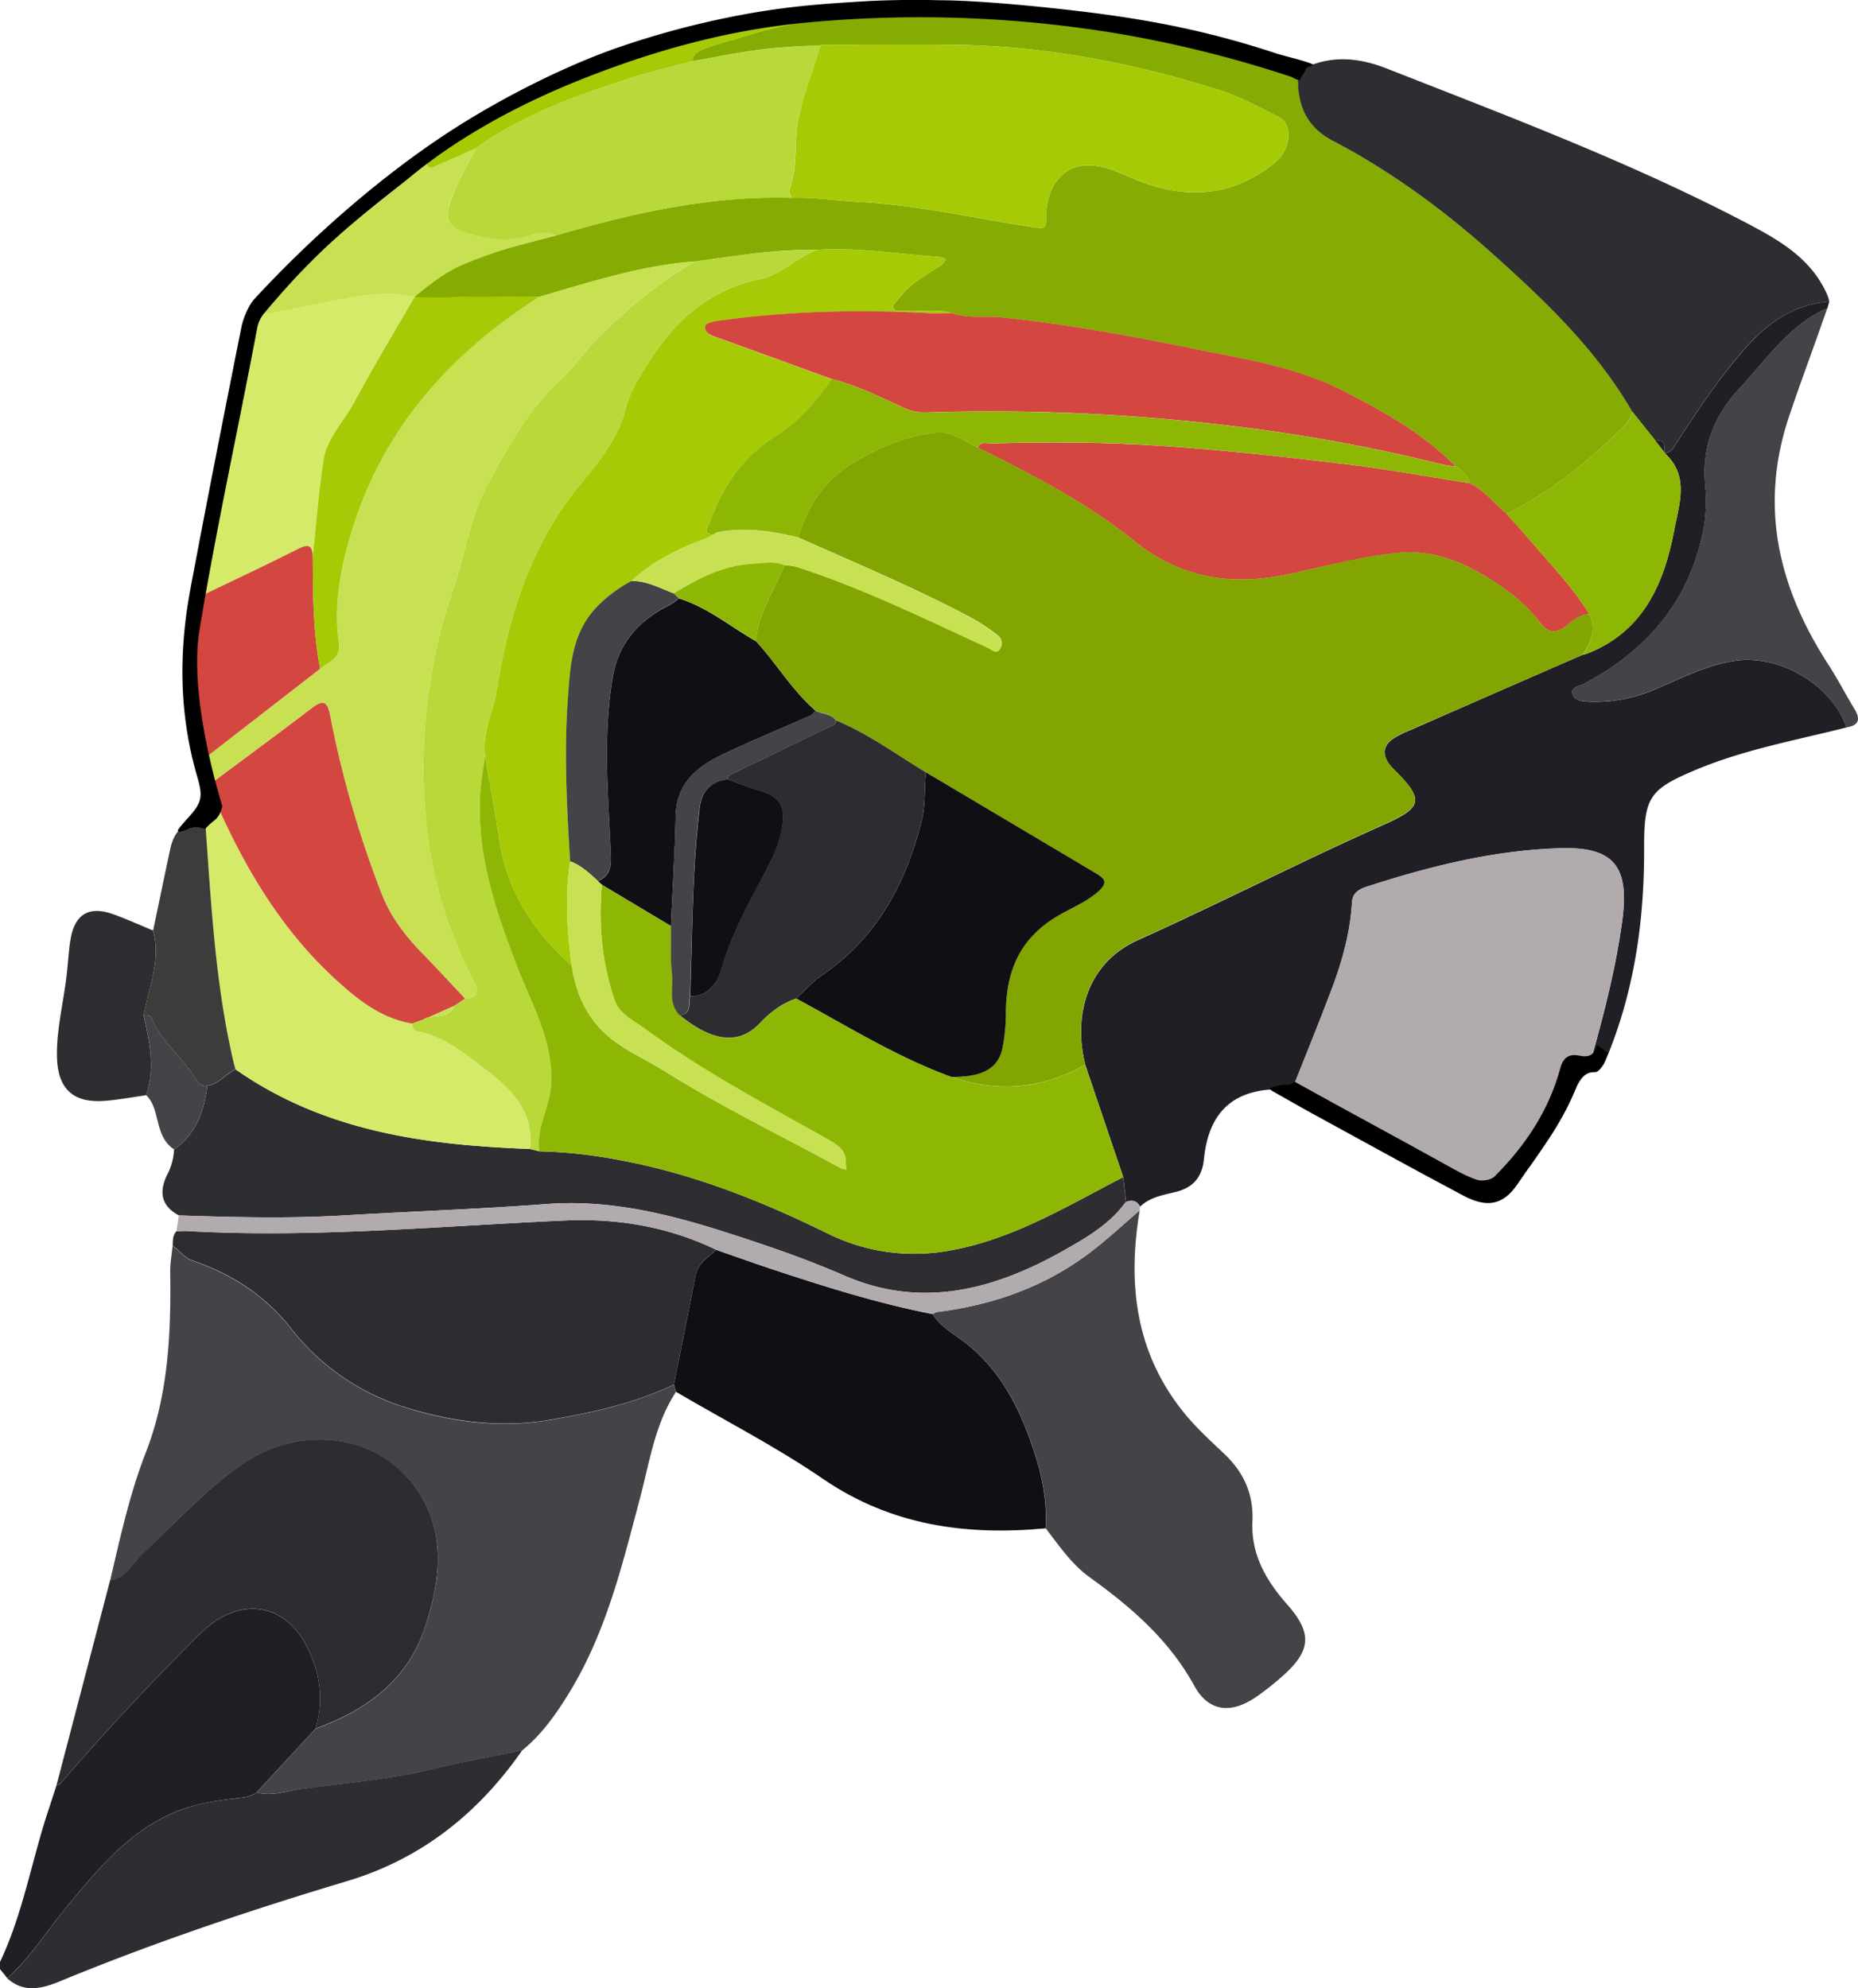 <svg xmlns="http://www.w3.org/2000/svg" viewBox="0 0 788.8 844.05"><defs><style>.cls-1{fill:#201f25;}.cls-2{fill:#86ac03;}.cls-3{fill:#444347;}.cls-4{fill:#b2abad;}.cls-5{fill:#2e2d31;}.cls-6{fill:#2d2c31;}.cls-7{fill:#c8e152;}.cls-8{fill:#101014;}.cls-9{fill:#d5ea68;}.cls-10{fill:#d34740;}.cls-11{fill:#3c3c3a;}.cls-12{fill:#a6cb06;}.cls-13{fill:#b9d83a;}.cls-14{fill:#8eb705;}.cls-15{fill:#82a502;}</style></defs><g id="Ebene_8" data-name="Ebene 8"><path class="cls-1" d="M109.17,916.9,106.05,913v-3c10-21.06,13.62-44.18,21.08-66.06,1-3,1.94-6,2.91-8.94.47-.14,1.11-.14,1.38-.46q28.47-33,59.42-63.78c16.18-16.1,35.84-13.82,45.56,5.46,5.52,10.94,7.29,22.65,3.6,34.74l-25,27a11.9,11.9,0,0,1-5.42,2.12c-8.67,1.06-17.37,2-25.71,4.92-21.49,7.64-35.19,24.32-49.11,41.1C126.25,896.36,119.14,907.84,109.17,916.9Z" transform="translate(-106.05 -77.02)"/><path class="cls-2" d="M465,83.18c43.5-5.34,86.24,1.15,129,8.3,21.48,3.59,42.64,8.48,63.18,15.84-.65,12.58,2.36,23,14.71,29.45,24.39,12.76,46.51,28.91,67,47.22,22.69,20.25,44.73,41.1,60.16,67.8a13,13,0,0,1-4.08,6.7c-14.72,14.53-30.56,27.56-49.31,36.68-5.21-4.37-9.29-10.1-15.72-13-.78-3.32-3-5.49-5.84-7.07-13.69-14-30.56-23.26-47.73-32.07-20.5-10.52-43.11-13.7-65.25-18.25-26.61-5.46-53.33-10.32-80.43-13-6.88-.69-13.94.69-20.65-1.78-6.65-2.14-13.49-.32-20.21-1-1.55-.14-3.64.85-4.46-1.14-.69-1.66,1.16-2.52,2-3.71,4.62-6.6,11.6-10.21,18.11-14.44a10.43,10.43,0,0,0,2.09-2.6,8.71,8.71,0,0,0-2.54-1c-17.35-1.17-34.6-4.14-52.09-3-17.49-.35-34.67,2.58-51.91,4.94-22.77,1.64-44.31,8.69-66,15-7-.07-16.92,2.66-20.87,1.33-7.67-2.59-24.7,2.65-32.06-1.26C293.36,188.2,323.69,181.94,342,177c32.66-9.54,65.65-17,100-16,10-.23,19.85,1.25,29.76,1.8,24.73,1.38,48.79,7.07,73.16,10.68,5.16.77,5.21,0,5.21-4.18,0-12,6.31-21.11,16-22,8.66-.74,16.29,3.75,24.17,6.77,20.42,7.84,39.63,6.1,57-8,6.91-5.6,7.84-16.28,1.47-19.46-8.31-4.16-16.6-8.71-25.41-11.47-36.85-11.54-74.51-18.78-113.27-19.13-16.91-.15-33.82,0-50.74,0a47.91,47.91,0,0,0-6.3.34c-7.83.29-15.72.72-23.48,1.65-9.91,1.19-19.71,3.31-29.57,5,.2-3.31,3.07-4.53,5.29-5.36,6-2.23,12.23-3.73,18.33-5.66C437.15,87.75,451.11,85.56,465,83.18Z" transform="translate(-106.05 -77.02)"/><path class="cls-1" d="M882.65,205.06l-.83,2.92c-1.35.61-2.75,1.13-4,1.85-13.89,7.71-22.68,20.72-33.18,32-10.67,11.42-16,24.54-14.73,40.35a70.9,70.9,0,0,1-.43,18.42c-5.63,30.77-23.63,52.32-50.9,66.72-1.91,1-5.5,1.25-5,4,.6,3.17,4.21,3.48,7,3.62a64.54,64.54,0,0,0,29.06-5.65c10.61-4.56,20.87-9.81,32.62-11.68,18.84-3,41.37,9.83,47.7,28.25-21.36,5.42-43.13,9.31-63.63,17.86-20.07,8.38-22.36,11.7-22.28,33.48.1,30.84-4.18,60.91-16.18,89.58-1.09,2.61-2.2,4.93-5.69,4.07-1.51-1.38-.92-2.85-.45-4.53,5.36-19.27,10.37-38.57,13.05-58.51,3.07-22.8-3.45-31.36-26.3-30.66-28.39.86-55.66,7.72-82.51,16.45-3.1,1-5.71,2.68-5.93,6.54-.72,12.68-4.08,24.81-8.52,36.6-5.29,14.07-11,28-16.55,42a16.35,16.35,0,0,1-3.71.73c-20.78-.62-32,8.89-34.08,29.57-.79,7.93-4.68,12.25-12.22,14.09-5.25,1.28-10.76,2.18-14.91,6.2-1.32-2.63-3.4-3-5.94-2l-1.17-10.48q-8.07-23.85-16.13-47.71c-5.18-20.77.54-43.2,22.38-53,35.14-15.8,69.43-33.48,104.67-49.12,16.23-7.21,16.73-10.62,4.32-23a22.9,22.9,0,0,1-2.34-2.59c-3-4.1-2.51-7.85,1.62-10.75a40.36,40.36,0,0,1,7.1-3.58Q741.22,371,778,355a14.71,14.71,0,0,0,1.9-.5c23.94-9.41,32.65-29.75,37-52.72,2.1-11,6.4-22.82-4.17-32.42a4.85,4.85,0,0,0,3.7-2.12c9.41-14.6,18.89-29.11,30.45-42.23C856.55,214,867.66,206.21,882.65,205.06Z" transform="translate(-106.05 -77.02)"/><path class="cls-3" d="M215,838l25-27c21.64-7.89,39.12-20.43,46.59-43.36,5.35-16.45,8.27-33.49,1.06-49.94-13.36-30.48-51-38.15-78.93-18.88-15.7,10.84-28.29,25.06-42.17,37.89-4.29,4-6.8,10.47-13.74,11.3,4.28-18.26,8.28-36.67,15.08-54.13,9.79-25.13,10.77-51.15,10.42-77.5,0-3.44.68-6.89,1-10.34,3,1.95,4.88,5,8.63,6.3,16.44,5.68,30.63,14.72,41.55,28.63a98.19,98.19,0,0,0,48.8,33.66c20,6.28,40.64,8.83,61.4,5.24,17.93-3.1,35.79-7,52.41-14.94l.9,3.06c-8.94,13.71-11.16,29.71-15.24,45.07-7.49,28.27-14.34,56.78-29.77,82.15-5.62,9.22-11.77,18.08-20.3,25-12.74,2.62-25.58,4.84-38.2,7.95-18.49,4.55-37.44,5.9-56.19,8.53C227.39,837.42,221.26,839.78,215,838Z" transform="translate(-106.05 -77.02)"/><path class="cls-4" d="M654.92,538.68c5.53-14,11.26-27.89,16.55-42,4.44-11.79,7.8-23.92,8.52-36.6.22-3.86,2.83-5.53,5.93-6.54,26.85-8.73,54.12-15.59,82.51-16.45,22.85-.7,29.37,7.86,26.3,30.66C792.05,487.73,787,507,781.68,526.3c-.47,1.68-1.06,3.15.45,4.53-6.77,4.18-8,12.06-11.86,18.16-6.5,10.34-11.72,21.51-20.84,30-4.46,4.13-8.76,6-15.33,2.31-23.62-13.25-47.71-25.65-71.53-38.54C660,541.37,656.64,541.55,654.92,538.68Z" transform="translate(-106.05 -77.02)"/><path class="cls-5" d="M882.65,205.06c-15,1.15-26.1,8.91-35.8,19.92-11.56,13.12-21,27.63-30.45,42.23a4.85,4.85,0,0,1-3.7,2.12l.11-.15c-.47-2.31.72-5.94-3.91-5L799,251.79c-15.43-26.7-37.47-47.55-60.16-67.8-20.51-18.31-42.63-34.46-67-47.22-12.35-6.46-15.36-16.87-14.71-29.45C669.38,100.4,681.6,101,694.5,106c51.73,20.34,103.78,39.9,153.14,65.76,14.13,7.4,27.75,15.25,34.37,30.93A18.2,18.2,0,0,1,882.65,205.06Z" transform="translate(-106.05 -77.02)"/><path class="cls-6" d="M392.14,664.84c-16.62,7.95-34.48,11.84-52.41,14.94-20.76,3.59-41.36,1-61.4-5.24a98.19,98.19,0,0,1-48.8-33.66c-10.92-13.91-25.11-23-41.55-28.63-3.75-1.29-5.66-4.35-8.63-6.3.1-2.16-.07-4.4,1.58-6.17,1.48,0,3-.19,4.46-.11,53.6,3,107-2.1,160.41-4.48,22.54-1,43.93,2.63,64.26,12.4-3.26,3.26-7.67,5.47-8.68,10.69C398.39,633.82,395.24,649.32,392.14,664.84Z" transform="translate(-106.05 -77.02)"/><path class="cls-3" d="M589.92,590.87c-5.3,31.3-1.79,60.73,19,86.2,5,6.15,11,11.61,16.76,17.07,8.39,7.89,12.63,17.25,12.08,28.88-.65,13.88,5.79,25,14.6,35,10.76,12.15,10.52,19.57-1.6,30.39a117.73,117.73,0,0,1-11.34,9c-10.56,7.32-20.2,6.51-26.35-4.69-10.79-19.64-26.89-33.46-44.55-46.16C560.89,741,555.64,733.2,550,725.88c.83-13.26-2.3-25.75-6.81-38.12-5.77-15.86-13.67-30-27.29-40.67-4.8-3.75-10.54-6.64-13.86-12.16a5.41,5.41,0,0,1,1.66-.87c24.33-3,46.73-11,66.24-26.13C576.83,602.57,583.26,596.57,589.92,590.87Z" transform="translate(-106.05 -77.02)"/><path class="cls-7" d="M335,203c21.72-6.27,43.26-13.32,66-15-16.56,9.42-30.77,21.78-43.88,35.45-4.36,4.54-7.83,10-12.47,14.18-14.07,12.74-23,29-31.77,45.35-7.3,13.63-9.24,29-14.19,43.43a233.92,233.92,0,0,0-12.1,95.25,185.17,185.17,0,0,0,20.65,72c2.36,4.57,1.32,6.83-3.75,7.3-6-6.4-12-12.89-18.14-19.2-7.24-7.44-13.52-15.57-17.29-25.31a441.3,441.3,0,0,1-21.9-75.81c-1.19-6.14-3-6.65-7.77-3-14,10.67-28.14,21.08-42.23,31.58a18.19,18.19,0,0,1-2-11.31L242,361c3.48-3,8.94-4.36,8-10.74-2.48-16.67.9-33.07,5.68-48.53C269,258.61,297.37,226.93,335,203Z" transform="translate(-106.05 -77.02)"/><path class="cls-8" d="M502,634.93c3.32,5.52,9.06,8.41,13.86,12.16,13.62,10.66,21.52,24.81,27.29,40.67,4.51,12.37,7.64,24.86,6.81,38.12-33.76,3.16-65.49-1.14-94.53-21-19.9-13.63-41.53-24.72-62.39-36.94l-.9-3.06c3.1-15.52,6.25-31,9.24-46.56,1-5.22,5.42-7.43,8.68-10.68,7.63,2.65,15.24,5.39,22.91,7.95C455.67,623.12,478.47,630.33,502,634.93Z" transform="translate(-106.05 -77.02)"/><path class="cls-6" d="M152.81,747.92c6.94-.83,9.45-7.33,13.74-11.3,13.88-12.83,26.47-27,42.17-37.89,27.92-19.27,65.57-11.6,78.93,18.88,7.21,16.45,4.29,33.49-1.06,49.94C279.12,790.48,261.64,803,240,810.91c3.69-12.09,1.92-23.8-3.6-34.74-9.72-19.28-29.38-21.56-45.56-5.46q-30.92,30.76-59.42,63.78c-.27.32-.91.32-1.38.46Z" transform="translate(-106.05 -77.02)"/><path class="cls-5" d="M582.89,576.78l1.17,10.48c-6.93,9.59-16.89,15.3-26.9,20.93-29.43,16.55-60.14,24.56-92.67,10.37-16.46-7.17-33.27-12.91-50.3-18.36-24.77-7.93-49.66-14-76.1-12-28.69,2.15-57.46,3.14-86.19,4.83-23.31,1.37-46.6.79-69.9,0-7.49-4-8.54-9.81-5.06-17.1a25.46,25.46,0,0,0,3-10.92c9.46-6.53,12.73-16.29,14.13-27,4.9-.77,7.79-5,12-7,37.59,26.39,80.74,32.19,125,33.81l4,1a204.28,204.28,0,0,1,34.08,3.75c30.95,5.69,59.86,17.2,88,31A82.49,82.49,0,0,0,507,608.32C534.77,604,558.45,589.41,582.89,576.78Z" transform="translate(-106.05 -77.02)"/><path class="cls-5" d="M215,838c6.25,1.83,12.38-.53,18.33-1.37,18.75-2.63,37.7-4,56.19-8.53,12.62-3.11,25.46-5.33,38.2-7.95-18.59,26.76-42.86,46.09-74.28,55.5-41.28,12.38-82.07,26.08-121.92,42.53-7.51,3.1-15.24,5.13-22.36-1.23,10-9.06,17.08-20.54,25.6-30.81,13.92-16.78,27.62-33.46,49.11-41.1,8.34-3,17-3.86,25.71-4.92A11.9,11.9,0,0,0,215,838Z" transform="translate(-106.05 -77.02)"/><path class="cls-9" d="M331,564.82C286.75,563.2,243.6,557.4,206,531c-.29-1.12-.62-2.24-.88-3.37-7.63-32.76-9.37-66.22-11.79-99.61l5.34-8.28c12.21,27.25,27.44,52.5,49.63,72.87,9.42,8.66,19.44,16.78,32.75,18.95,0,1.43.37,2.89,1.89,3.17,11.58,2.17,20.25,9.43,29.24,16.28C323.44,539.59,332.9,549,331,564.82Z" transform="translate(-106.05 -77.02)"/><path class="cls-3" d="M889.91,385.84c-6.33-18.42-28.86-31.26-47.7-28.25-11.75,1.87-22,7.12-32.62,11.68a64.54,64.54,0,0,1-29.06,5.65c-2.77-.14-6.38-.45-7-3.62-.51-2.76,3.08-3,5-4,27.27-14.4,45.27-36,50.9-66.72a70.9,70.9,0,0,0,.43-18.42c-1.27-15.81,4.06-28.93,14.73-40.35,10.5-11.25,19.29-24.26,33.18-32,1.29-.72,2.69-1.24,4-1.85-5.28,15.39-11.07,30.59-16.23,46-12.72,38.05-4.46,72.41,16.59,105,4,6.13,7.32,12.64,11.11,18.89C896,382.26,895.41,385,889.91,385.84Z" transform="translate(-106.05 -77.02)"/><path class="cls-10" d="M281.06,511.57c-13.31-2.17-23.33-10.29-32.75-18.95-22.19-20.37-37.42-45.62-49.63-72.87q-1.26-5.24-2.51-10.49c14.09-10.5,28.26-20.91,42.23-31.58,4.76-3.63,6.58-3.12,7.77,3a441.3,441.3,0,0,0,21.9,75.81c3.77,9.74,10.05,17.87,17.29,25.31,6.14,6.31,12.1,12.8,18.14,19.2l-4.45,3-11.16,5a1.72,1.72,0,0,0-.86.17l-1.35.77Z" transform="translate(-106.05 -77.02)"/><path class="cls-9" d="M193.41,329.07c5.38-32.64,10.87-65.27,16-97.95,1.25-7.88,1.17-16,7.66-22,1.39,1.35,3.13,1,4.7.71,10.82-2.08,21.6-4.36,32.44-6.37,9.22-1.7,18.5-2.58,27.81-.41-8.63,14.95-17.6,29.71-25.76,44.92-4.31,8-11.4,14.84-12.85,24.07-2.13,13.59-3.13,27.36-4.61,41.06-.27-5.56-2.69-4.87-6.66-2.86C219.36,316.75,206.35,322.84,193.41,329.07Z" transform="translate(-106.05 -77.02)"/><path class="cls-10" d="M193.41,329.07c12.94-6.23,26-12.32,38.76-18.8,4-2,6.39-2.7,6.66,2.86.08,16,.07,32,3.15,47.82l-47.77,37C186.91,375.07,187.12,352.11,193.41,329.07Z" transform="translate(-106.05 -77.02)"/><path class="cls-4" d="M182,593.05c23.3.76,46.59,1.34,69.9,0,28.73-1.69,57.5-2.68,86.19-4.83,26.44-2,51.33,4.08,76.1,12,17,5.45,33.84,11.19,50.3,18.36,32.53,14.19,63.24,6.18,92.67-10.37,10-5.63,20-11.34,26.9-20.93,2.54-1,4.62-.62,5.94,2,0,.53,0,1.07-.08,1.6-6.66,5.7-13.09,11.7-20,17.06C550.39,623,528,631.05,503.66,634.06a5.41,5.41,0,0,0-1.66.87c-23.53-4.6-46.33-11.81-69-19.38-7.67-2.56-15.28-5.3-22.91-7.95-20.33-9.78-41.72-13.42-64.26-12.41-53.44,2.38-106.81,7.52-160.41,4.48-1.48-.08-3,.07-4.46.11Q181.46,596.42,182,593.05Z" transform="translate(-106.05 -77.02)"/><path class="cls-7" d="M282.05,203.08c-9.31-2.17-18.59-1.29-27.81.41-10.84,2-21.62,4.29-32.44,6.37-1.57.31-3.31.64-4.7-.71,13.58-17.44,30.56-31.2,47.83-44.7,7.55-5.89,14.75-12.23,22.11-18.37,1,3.8,3.32,1.63,5,.91,5.35-2.23,10.63-4.63,15.94-7-3.95,8-8.67,15.51-11.28,24.15-1.79,5.92.33,9.23,5.68,11.11,9.5,3.32,19.11,4.69,29,1.53,3.46-1.11,7.06-1.57,10.54.18-15.57,4.18-24.43,6.09-40.75,13C293.47,193.83,287.76,198.34,282.05,203.08Z" transform="translate(-106.05 -77.02)"/><path class="cls-5" d="M168.05,542c-5.75.82-11.46,1.9-17.23,2.39-13.56,1.14-20.29-5-20.59-18.56-.27-12,2.9-23.68,4.21-35.53.56-5.11.76-10.28,1.71-15.31,1.87-9.89,7.84-13.33,17.44-10,5.93,2.05,11.65,4.71,17.46,7.1,3.46,12.52-1.86,24.06-4,36C169.49,519.27,172.13,530.53,168.05,542Z" transform="translate(-106.05 -77.02)"/><path class="cls-11" d="M167.07,508c2.12-11.9,7.44-23.44,4-36,2.42-11.51,4.78-23,7.26-34.54,1.93-8.93,6.82-12,15-9.48,2.42,33.39,4.16,66.85,11.79,99.61.26,1.13.59,2.25.88,3.37-4.17,2-7.06,6.22-12,7a4.45,4.45,0,0,1-4.59-2.33c-5.33-9.47-14.81-15.94-18.93-26.29C170,507.93,168.41,508,167.07,508Z" transform="translate(-106.05 -77.02)"/><path class="cls-12" d="M308,140c-5.31,2.34-10.59,4.74-15.94,7-1.73.72-4,2.89-5-.91C326.49,116,371.45,98.78,419.68,89c15-3.05,30-5.47,45.34-5.83-13.91,2.38-27.87,4.57-41.38,8.86-6.1,1.93-12.35,3.43-18.33,5.66-2.22.83-5.09,2-5.29,5.36-8.73,2.33-17.59,4.29-26.18,7.07C350.79,117.6,327.93,125.58,308,140Z" transform="translate(-106.05 -77.02)"/><path class="cls-3" d="M167.07,508c1.34,0,2.89-.08,3.46,1.37,4.12,10.35,13.6,16.82,18.93,26.29a4.45,4.45,0,0,0,4.59,2.33c-1.4,10.74-4.67,20.5-14.13,27-4.31-2.85-5.77-7.27-6.94-12-1-3.94-1.78-8.06-4.93-11.07C172.13,530.53,169.49,519.27,167.07,508Z" transform="translate(-106.05 -77.02)"/><path class="cls-12" d="M452.92,183.11c17.49-1.16,34.74,1.81,52.09,3a8.71,8.71,0,0,1,2.54,1,10.43,10.43,0,0,1-2.09,2.6C499,194,492,197.56,487.35,204.16c-.83,1.19-2.68,2.05-2,3.71.82,2,2.91,1,4.46,1.14,6.72.64,13.56-1.18,20.21,1-3.32,0-6.66.16-10,0-28.76-1.53-57.45-.93-86,2.85-3.29.44-8.62.87-8.7,3.2-.1,3.09,4.81,4.1,8,5.27q22.9,8.34,45.84,16.65c-6.58,9.6-14.13,18.22-24.12,24.48-13.8,8.65-22.37,21.37-27.74,36.43-.6,1.67-3.55,5,1.68,5.17-1.44.69-2.84,1.49-4.34,2-11.18,4.15-21.7,9.43-30.52,17.66a58.11,58.11,0,0,0-15.35,11.7c-10,11.08-10.69,24.9-11.66,38.69-1.62,22.9-.43,45.76,1,68.62-2.29,14.82-1.28,29.59.68,44.35-16.13-14.5-27.62-31.6-30.81-53.61-1.71-11.87-4-23.66-6-35.49-1.39-9.94,3.51-18.77,5-28.2,4.95-31.22,14.14-60.67,34.36-85.81,8.09-10.07,16.82-19.84,20.13-32.87,2-8,6.3-14.58,10.77-21.52,11.28-17.54,25.89-29.8,46.31-34.05C438.06,193.54,444.29,186.18,452.92,183.11Z" transform="translate(-106.05 -77.02)"/><path class="cls-12" d="M453.07,97c1.95-1.27,4.15-1,6.3-1,16.92,0,33.83-.11,50.74,0,38.76.35,76.42,7.59,113.27,19.13,8.81,2.76,17.1,7.31,25.41,11.47,6.37,3.18,5.44,13.86-1.47,19.46-17.39,14.11-36.6,15.85-57,8-7.88-3-15.51-7.51-24.17-6.77-9.72.85-16,9.93-16,22,0,4.15-.05,4.95-5.21,4.18-24.37-3.61-48.43-9.3-73.16-10.68-9.91-.55-19.79-2-29.76-1.8-.32-1.11-1.19-2.43-.86-3.3,3.92-10.34,1.61-21.48,4.18-31.94C447.66,116.15,450.46,106.61,453.07,97Z" transform="translate(-106.05 -77.02)"/><path class="cls-13" d="M452.92,183.11c-8.63,3.07-14.86,10.43-24.35,12.4-20.42,4.25-35,16.51-46.31,34.05-4.47,6.94-8.74,13.54-10.77,21.52-3.31,13-12,22.8-20.13,32.87C331.14,309.09,322,338.54,317,369.76c-1.5,9.43-6.4,18.26-5,28.2-.64,4.58-1.49,9.13-1.87,13.73-2.25,26.76,6.12,51.35,15.54,75.77,6.28,16.28,15.49,31.8,14.35,50.19-.59,9.57-6.35,18.25-5,28.18l-4-1c1.87-15.82-7.59-25.23-18.84-33.8-9-6.85-17.66-14.11-29.24-16.28-1.52-.28-1.87-1.74-1.89-3.17l4.62-1.64,1.35-.77a1.72,1.72,0,0,1,.86-.17c4-.94,9,.23,11.16-5l4.45-3c5.07-.47,6.11-2.73,3.75-7.3a185.17,185.17,0,0,1-20.65-72,233.92,233.92,0,0,1,12.1-95.25c4.95-14.41,6.89-29.8,14.19-43.43,8.78-16.38,17.7-32.61,31.77-45.35,4.64-4.19,8.11-9.64,12.47-14.18,13.11-13.67,27.32-26,43.88-35.45C418.25,185.69,435.43,182.76,452.92,183.11Z" transform="translate(-106.05 -77.02)"/><path class="cls-10" d="M729.93,282.16c6.43,2.91,10.51,8.64,15.72,13,3.08,3.45,6.24,6.83,9.22,10.36,8.94,10.53,18.68,20.41,26,32.28-4,0-6.87,2.62-9.62,4.77-4.63,3.63-8,3.32-11.51-1.37-5.39-7.08-12.29-12.68-19.71-17.43-12.28-7.86-25.15-13.52-40.53-12s-30.3,5.6-45.32,8.84c-24.55,5.29-46.27,2.54-66.81-14.06-20-16.15-43.11-28-66.2-39.51,1.19-2.8,3.71-1.7,5.67-1.76,24.44-.63,48.92-.6,73.29,1.09,25.31,1.74,50.57,4.5,75.76,7.52C694,276,711.91,279.35,729.93,282.16Z" transform="translate(-106.05 -77.02)"/><path class="cls-10" d="M459.16,237.92q-22.92-8.32-45.84-16.65c-3.19-1.17-8.1-2.18-8-5.27.08-2.33,5.41-2.76,8.7-3.2,28.58-3.78,57.27-4.38,86-2.85,3.32.18,6.66,0,10,0,6.71,2.47,13.77,1.09,20.65,1.78,27.1,2.7,53.82,7.56,80.43,13,22.14,4.55,44.75,7.73,65.25,18.25,17.17,8.81,34,18.08,47.72,32.07a50.67,50.67,0,0,1-5.39-.77,727.09,727.09,0,0,0-95.5-17.11,849.73,849.73,0,0,0-124-5.07,20.4,20.4,0,0,1-9.6-2C479.7,245.51,469.85,240.65,459.16,237.92Z" transform="translate(-106.05 -77.02)"/><path class="cls-13" d="M454.52,96.22c-2.61,9.58-6.86,19.93-9.23,29.57-2.57,10.46-.26,21.6-4.18,31.94-.33.87.54,2.19.86,3.3-34.35-1-67.34,6.42-100,16-3.48-1.75-7.08-1.29-10.54-.18-9.89,3.16-19.5,1.79-29-1.53-5.35-1.88-7.47-5.19-5.68-11.11C299.36,155.53,304.08,148,308,140c19.9-14.44,42.76-22.42,65.81-29.89,8.59-2.78,17.45-4.74,26.18-7.07,9.86-1.73,19.66-3.85,29.57-5C437.35,97.09,446.69,96.51,454.52,96.22Z" transform="translate(-106.05 -77.02)"/><path class="cls-14" d="M459.16,237.92c10.69,2.73,20.54,7.59,30.47,12.22a20.4,20.4,0,0,0,9.6,2,849.73,849.73,0,0,1,124,5.07,727.09,727.09,0,0,1,95.5,17.11,50.67,50.67,0,0,0,5.39.77c2.89,1.58,5.07,3.75,5.85,7.07-18-2.81-36-6.13-54.08-8.3-25.19-3-50.45-5.78-75.76-7.52-24.37-1.69-48.85-1.72-73.29-1.09-2,.06-4.48-1-5.67,1.76-5.77-2.55-10.75-7.08-17.82-6.3-12.29,1.35-23.34,5.92-33.9,12.1-12.7,7.43-20.55,18.41-24.49,32.41-11.45-2.76-22.95-4.59-34.71-2.09L409,304h0c-5.23-.15-2.28-3.5-1.68-5.17,5.37-15.06,13.94-27.78,27.74-36.43C445,256.14,452.58,247.52,459.16,237.92Z" transform="translate(-106.05 -77.02)"/><path class="cls-12" d="M282.05,203.08c7.69.26,11,.62,19-.12,8,.11,10.65.08,17.09,0,5-.08,7.86,0,16.84.08-37.61,23.92-66,55.6-79.33,98.67-4.78,15.46-8.16,31.86-5.68,48.53.95,6.38-4.51,7.77-8,10.74-3.08-15.81-3.07-31.82-3.15-47.82,1.48-13.7,2.48-27.47,4.61-41.06,1.45-9.23,8.54-16,12.85-24.07C264.45,232.79,273.42,218,282.05,203.08Z" transform="translate(-106.05 -77.02)"/><path class="cls-14" d="M780.83,337.81c-7.28-11.87-17-21.75-26-32.28-3-3.53-6.14-6.91-9.22-10.36C764.4,286.05,780.24,273,795,258.49a13,13,0,0,0,4.08-6.7l9.86,12.41,3.91,5-.11.15c10.57,9.6,6.27,21.41,4.17,32.42-4.36,23-13.07,43.31-37,52.72a14.71,14.71,0,0,1-1.9.5C781.41,349.67,783.89,344.2,780.83,337.81Z" transform="translate(-106.05 -77.02)"/><path class="cls-15" d="M780.83,337.81c3.06,6.39.58,11.86-2.87,17.16Q741.24,371,704.51,387a40.36,40.36,0,0,0-7.1,3.58c-4.13,2.9-4.62,6.65-1.62,10.75a22.9,22.9,0,0,0,2.34,2.59c12.41,12.36,11.91,15.77-4.32,23-35.24,15.64-69.53,33.32-104.67,49.12-21.84,9.82-27.56,32.25-22.38,53-18.15,10.27-37.07,12-56.77,5.15,13.38.11,20.06-3.63,21.74-12.71a79.55,79.55,0,0,0,1.36-14.36c0-17.27,5.55-31.15,21.12-40.73,5.88-3.62,12.49-6,17.85-10.71,3.82-3.35,3.83-5.22-.4-7.72q-36.28-21.48-72.51-43.07c-12.57-7.55-24.39-16.39-38.08-22-2.09-3.13-5.94-2.61-8.77-4.21-9.95-8.55-16.54-20-25.34-29.52,1-11.89,7.93-21.52,12.07-32.21a30.81,30.81,0,0,1,5.4.76c28.06,9.07,54.46,22.1,81.18,34.36,1.55.71,3.22,2.77,4.79.72a4.33,4.33,0,0,0-1-6.25,88.66,88.66,0,0,0-11.68-7.62c-23.67-12.5-48.33-22.86-72.76-33.71,3.94-14,11.79-25,24.49-32.42,10.56-6.18,21.61-10.75,33.9-12.1,7.07-.78,12.05,3.75,17.82,6.3,23.09,11.48,46.21,23.36,66.2,39.51,20.54,16.6,42.26,19.35,66.81,14.06,15-3.24,29.87-7.35,45.32-8.84s28.25,4.18,40.53,12c7.42,4.75,14.32,10.35,19.71,17.43,3.56,4.69,6.88,5,11.51,1.37C774,340.43,776.82,337.77,780.83,337.81Z" transform="translate(-106.05 -77.02)"/><path class="cls-14" d="M510,534.22c19.7,6.89,38.62,5.12,56.77-5.15q8.07,23.85,16.13,47.71C558.45,589.41,534.77,604,507,608.32a82.49,82.49,0,0,1-49.88-7.78c-28.11-13.76-57-25.27-88-31A204.28,204.28,0,0,0,335,565.83c-1.37-9.93,4.39-18.61,5-28.18,1.14-18.39-8.07-33.91-14.35-50.19-9.42-24.42-17.79-49-15.54-75.77.38-4.6,1.23-9.15,1.87-13.73,2,11.83,4.26,23.62,6,35.49,3.19,22,14.68,39.11,30.82,53.61,1.51,10,4.92,19,12.12,26.7,7.75,8.31,18.05,12.18,27.26,18,24,15.11,49.57,27.37,74.42,41a12.73,12.73,0,0,0,2.72.78,26.9,26.9,0,0,1-.19-2.83c.16-5.48-3.78-7.74-7.76-10-26.17-14.79-52.83-28.77-77.13-46.64-4.89-3.6-11.19-6.4-13.23-12.32-5.46-15.86-6.91-32.36-5.44-49.09l29.31,17.52c.12,6.66-.35,13.4.54,20,.81,6-1.89,12.84,3.38,18,10.16,8.23,23.09,14.67,33.8,3.34,4.19-4.44,9.34-8.51,15.52-10.52C465.76,512.63,486.7,525.74,510,534.22Z" transform="translate(-106.05 -77.02)"/><path class="cls-1" d="M812.81,269.18l-3.91-5C813.53,263.24,812.34,266.87,812.81,269.18Z" transform="translate(-106.05 -77.02)"/><path class="cls-7" d="M299.05,504c-2.14,5.2-7.12,4-11.16,5Z" transform="translate(-106.05 -77.02)"/><path class="cls-7" d="M287,509.16l-1.35.77Z" transform="translate(-106.05 -77.02)"/><path class="cls-3" d="M348.09,442.71c-1.41-22.86-2.6-45.72-1-68.62,1-13.79,1.61-27.61,11.66-38.69a58.11,58.11,0,0,1,15.35-11.7c6.56-.19,12.1,3.09,18,5.22l2.19,2.08a29.48,29.48,0,0,1-4,2.85c-12.78,6.23-21.58,16.27-24,30-4.4,25.18-2,50.67-.91,76,.23,5.25-.41,9-5.47,11.17C356.32,447.81,352.82,444.39,348.09,442.71Z" transform="translate(-106.05 -77.02)"/><path class="cls-7" d="M348.09,442.71c4.73,1.68,8.23,5.1,11.83,8.39l1.63,1.5c-1.47,16.73,0,33.23,5.44,49.09,2,5.92,8.34,8.72,13.23,12.32,24.3,17.87,51,31.85,77.13,46.64,4,2.25,7.92,4.51,7.76,10a26.9,26.9,0,0,0,.19,2.83,12.73,12.73,0,0,1-2.72-.78c-24.85-13.58-50.41-25.84-74.42-41-9.21-5.8-19.51-9.67-27.26-18-7.2-7.72-10.61-16.66-12.12-26.7C346.81,472.3,345.8,457.53,348.09,442.71Z" transform="translate(-106.05 -77.02)"/><path class="cls-7" d="M392.1,328.92c-5.88-2.13-11.42-5.41-18-5.22,8.82-8.23,19.34-13.51,30.52-17.66,1.5-.55,2.9-1.35,4.34-2h0l1.22-.86c11.76-2.5,23.26-.67,34.71,2.09,24.43,10.86,49.09,21.22,72.76,33.72a88.66,88.66,0,0,1,11.68,7.62,4.33,4.33,0,0,1,1,6.25c-1.57,2.05-3.24,0-4.79-.72-26.72-12.26-53.12-25.29-81.18-34.36A30.81,30.81,0,0,0,439,317c-4.47-1.88-9.06-.81-13.63-.56C413,317.1,402.4,322.63,392.1,328.92Z" transform="translate(-106.05 -77.02)"/><path class="cls-12" d="M410.21,303.13,409,304Z" transform="translate(-106.05 -77.02)"/><path class="cls-8" d="M510,534.22c-23.29-8.48-44.23-21.59-65.89-33.28,3.51-3.24,6.68-7,10.59-9.64,23.5-15.92,35.86-38.92,42.61-65.66,1.73-6.83,1.08-13.83,1.85-20.72q36.26,21.54,72.51,43.07c4.23,2.5,4.22,4.37.4,7.72-5.36,4.68-12,7.09-17.85,10.71-15.57,9.58-21.1,23.46-21.12,40.73a79.55,79.55,0,0,1-1.36,14.36C530.05,530.59,523.37,534.33,510,534.22Z" transform="translate(-106.05 -77.02)"/><path class="cls-6" d="M499.15,404.92c-.77,6.89-.12,13.89-1.85,20.72-6.75,26.74-19.11,49.74-42.61,65.66-3.91,2.65-7.08,6.4-10.59,9.64-6.18,2-11.33,6.08-15.52,10.52-10.71,11.33-23.64,4.89-33.8-3.34,5.19-.76,3.41-5.17,4.29-8.18,7.7.24,11.63-5.8,13.11-11.13,4.78-17.17,14.05-32.08,21.75-47.8a44.84,44.84,0,0,0,3.9-11.75c1.86-10.69-.84-14.34-11.43-17.26-3.89-1.07-7.61-2.72-11.41-4.1.07-1.39,1.11-1.94,2.17-2.45,13.33-6.45,26.65-12.92,40-19.3,1.63-.78,3.58-1,3.9-3.24C474.76,388.53,486.58,397.37,499.15,404.92Z" transform="translate(-106.05 -77.02)"/><path class="cls-8" d="M361.55,452.6l-1.63-1.5c5.06-2.16,5.7-5.92,5.47-11.17-1.12-25.36-3.49-50.85.91-76,2.41-13.78,11.21-23.82,24-30a28.78,28.78,0,0,0,4-2.85c12.14,3.82,21.86,12,32.68,18.18,8.8,9.54,15.39,21,25.34,29.52-.7.69-1.29,1.65-2.13,2-12.45,5.54-25.07,10.72-37.37,16.57-10.9,5.19-19.59,12.28-19.91,26-.35,15.61-1.33,31.2-2,46.8Z" transform="translate(-106.05 -77.02)"/><path class="cls-3" d="M390.86,470.12c.7-15.6,1.68-31.19,2-46.8.32-13.75,9-20.84,19.91-26,12.3-5.85,24.92-11,37.37-16.57.84-.37,1.43-1.33,2.13-2,2.83,1.6,6.68,1.08,8.77,4.21-.32,2.26-2.27,2.46-3.9,3.24-13.36,6.38-26.68,12.85-40,19.3-1.06.51-2.1,1.06-2.17,2.45-7.34.83-11.14,5.22-12,12.29-3.08,26.5-3,53.15-4,79.75-.88,3,.9,7.42-4.29,8.18-5.27-5.2-2.57-12-3.38-18C390.51,483.52,391,476.78,390.86,470.12Z" transform="translate(-106.05 -77.02)"/><path class="cls-14" d="M427,349.18C416.14,343,406.42,334.82,394.28,331l-2.18-2.08c10.3-6.29,20.89-11.82,33.3-12.51,4.57-.25,9.16-1.32,13.63.56C434.89,327.66,427.91,337.29,427,349.18Z" transform="translate(-106.05 -77.02)"/><path class="cls-8" d="M399.07,499.94c.92-26.6.88-53.25,4-79.75.82-7.07,4.62-11.46,12-12.29,3.8,1.38,7.52,3,11.41,4.1,10.59,2.92,13.29,6.57,11.43,17.26a44.84,44.84,0,0,1-3.9,11.75c-7.7,15.72-17,30.63-21.75,47.8C410.7,494.14,406.77,500.18,399.07,499.94Z" transform="translate(-106.05 -77.02)"/></g><g id="Ebene_9" data-name="Ebene 9"><path d="M505,77.13c14.08,0,39.18,2.2,60.66,4.8,29.46,3.56,54.39,8.55,82.58,17.89,2.37.78,12.31,3.14,15,4.47,1.53.74-2.67.69-2.91,2.28-.18,1.17-1.31,1.74-2.2,4-.48,1.23-2.87-.6-4.29-1.06a500.76,500.76,0,0,0-70.63-17.8,513,513,0,0,0-134.37-5.14c-33.64,3.09-65.66,12-96.91,24.53-25.9,10.37-51.57,24.23-72.8,41.93-22.36,17.79-37.52,29-61,57.07a13.78,13.78,0,0,0-2.92,6.34c-8.05,42.81-17.4,85.09-24.46,128.08-3.62,22,3.25,53.3,9.68,74.81-1.53,6-3.29,5.2-7.05,9.38-.72.8-2.92-1.53-6.85,0-1.9.74-5.08,2.2-4.94.87.08-.81,4.81-5.87,5.45-6.62,4.94-5.73,5-8.4,2.7-16.36-7.72-26.53-7.85-53-2.77-80,7.05-37.48,14.13-73.45,21.6-110.84.7-3.51,3-9.12,5.46-11.78,25.28-27.37,54.45-52.47,82.09-70.58,22.45-14.71,51.22-29.24,75.22-37.2a368.81,368.81,0,0,1,55.85-14c16.58-2.72,28.6-3.57,45.05-4.58,8.73-.53,17.48-.65,25.64-.65Z" transform="translate(-106.05 -77.02)"/><path d="M788.74,524.07c-.94,2-2.74,8.17-5.69,8.15-2-.09-5.77.53-8.17,7.41-6.84,16.29-14.77,25.63-24.55,40.08-6.16,9.09-13.11,10.14-22.88,5-22.48-11.93-41.86-22.7-64.2-34.89-5.7-3.11-11.31-6.38-17-9.57-2.58-1.45,0-1.63,3.57-2.5,2.73-.55,3.71.63,5.79-1.53,23.11,12.87,40.93,22.33,64.06,35.18,4.36,2.42,8.75,5,13.43,6.52,2.16.72,5.94.1,7.48-1.44,13-13,23.06-28,27.9-46,1.22-4.53,3.76-6.16,8-5.28,4.42.94,6.46-.41,7.56-4.51" transform="translate(-106.05 -77.02)"/></g></svg>